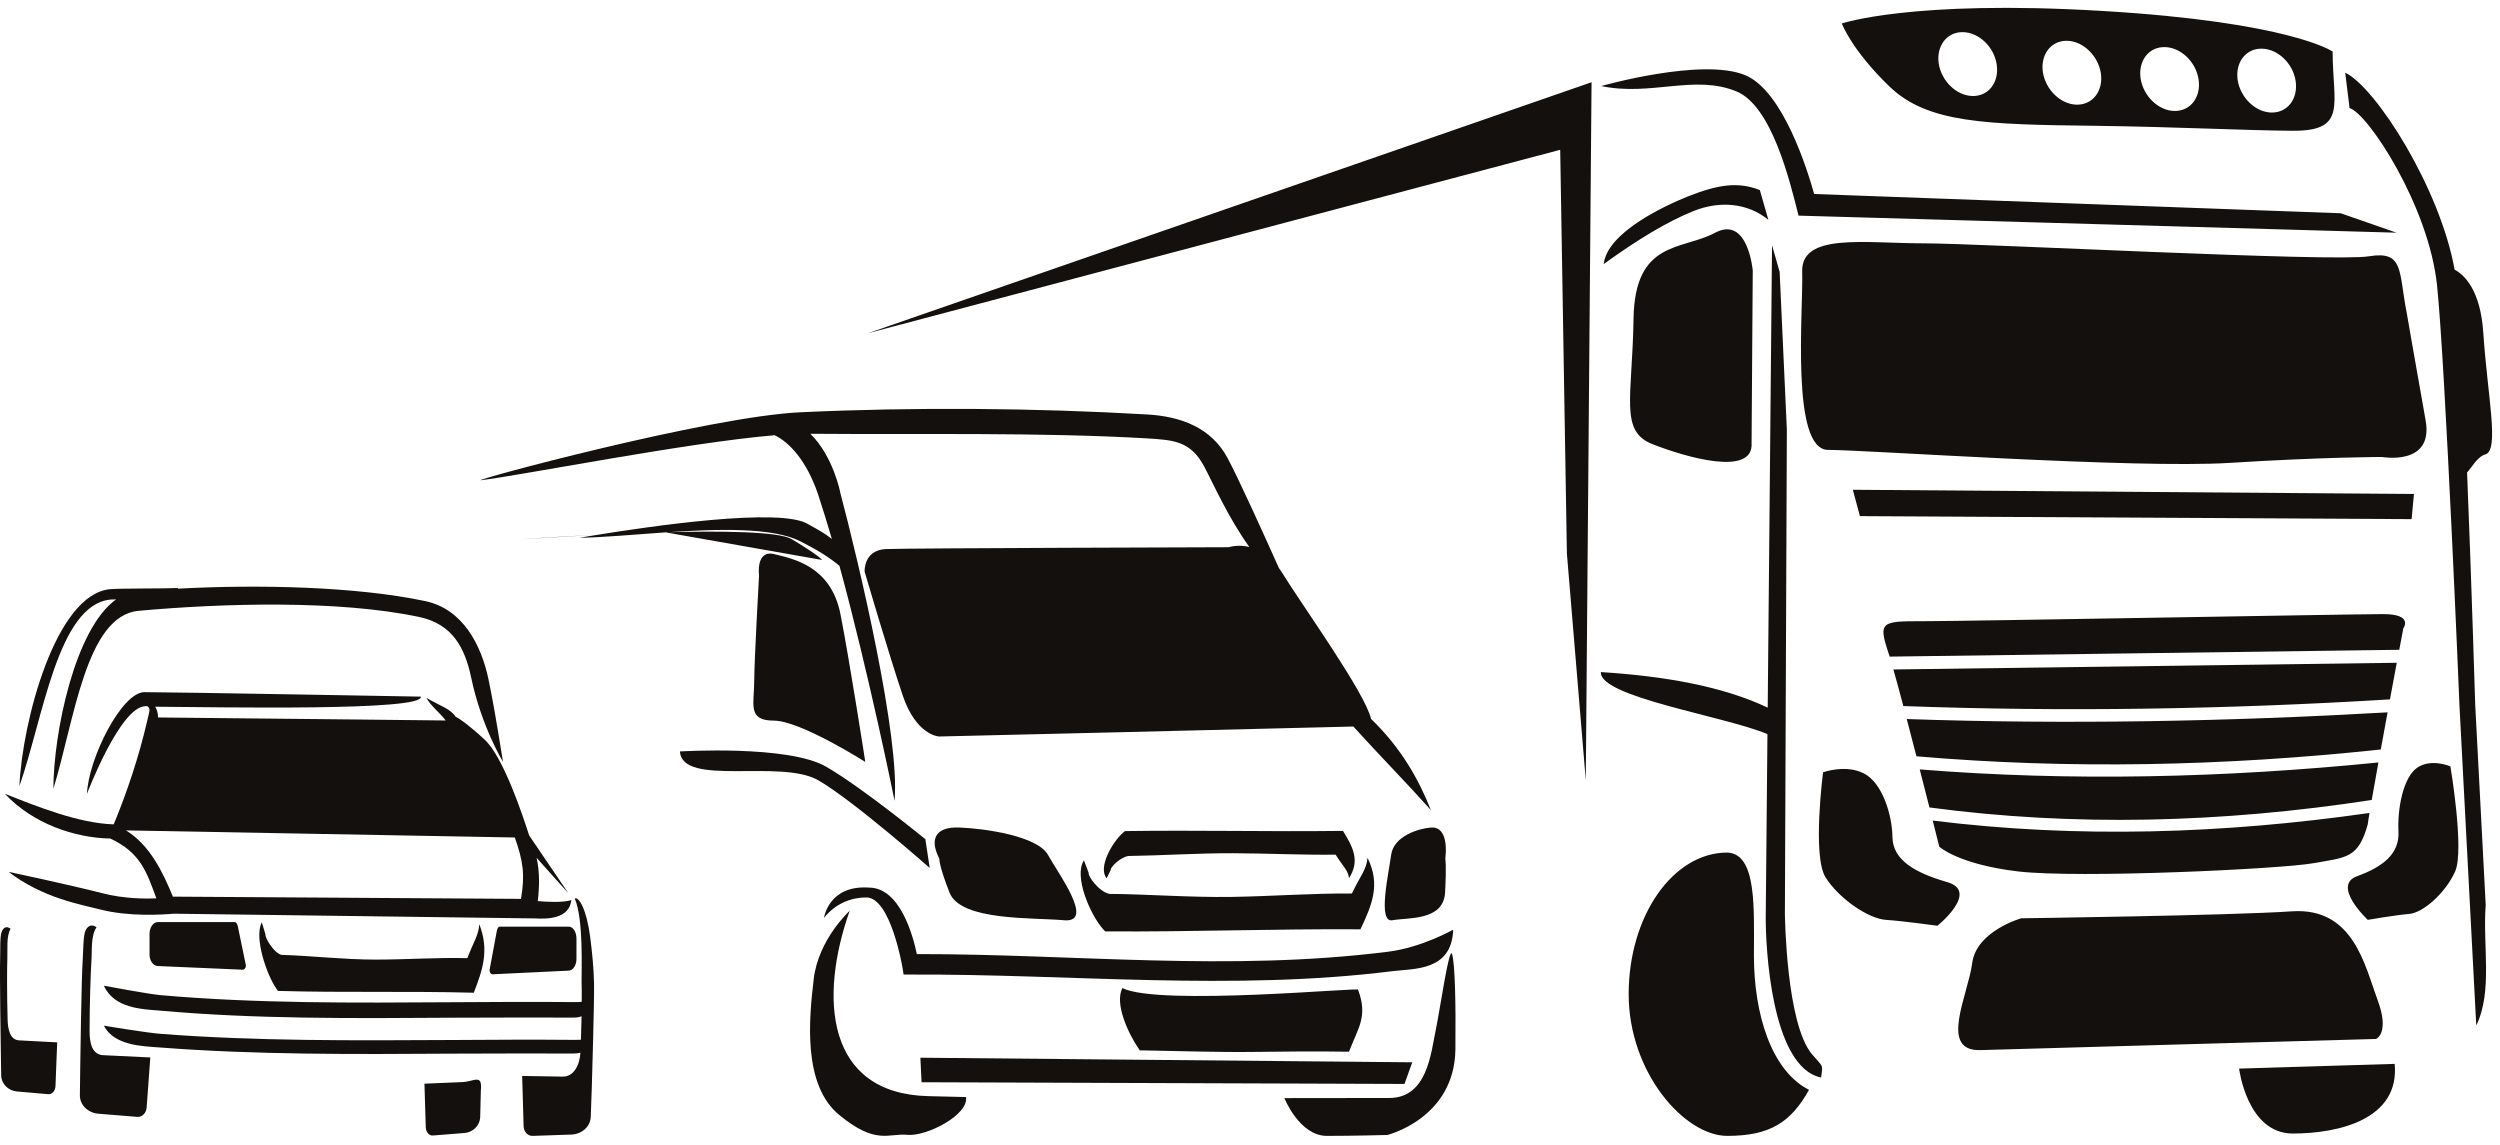 <?xml version="1.0" encoding="UTF-8"?><svg xmlns="http://www.w3.org/2000/svg" xmlns:xlink="http://www.w3.org/1999/xlink" height="87.3" preserveAspectRatio="xMidYMid meet" version="1.0" viewBox="5.0 31.4 190.6 87.3" width="190.6" zoomAndPan="magnify"><g fill="#13100d" id="change1_1"><path d="M31.74,86.25l7.22,0.05L31.74,86.25L31.74,86.25z M16.83,85.28c0.13,0.21,0.22,0.47,0.22,0.82l14.64,0.15 l0.05,0l7.24,0.08l-0.02-0.03v0c-0.47-0.6-1.05-1.01-1.46-1.7c1.03,0.61,1.86,0.84,2.24,1.45c0.28,0.12,1.01,0.63,2.21,1.74 c1.44,1.33,2.94,5.89,3.39,7.3l3,4.42l-2.43-2.71c0.24,1.08,0.22,2.19,0.09,3.3c0.69,0.06,1.92,0.13,2.56-0.08 c-0.15,1.42-1.8,1.46-2.78,1.4l0,0l-27.54-0.36c-0.78,0.07-3.38,0.25-5.59-0.32c-1.4-0.36-4.41-0.87-6.99-2.87 c0.01,0,4.56,0.97,7.19,1.64c1.56,0.4,3.11,0.42,4.07,0.38c-0.73-1.98-1.19-3.48-3.51-4.56c-2.71-0.05-5.89-1.12-8.04-3.41 c2.54,1,5.6,2.24,8.3,2.33c1.03-2.49,1.94-5.24,2.53-7.8c0.23-0.99,0.28-0.99,0.04-1.21l-0.14,0c-1.93,0-4.46,6.66-4.47,6.68 c0.11-2.69,2.65-7.75,4.38-7.75c2.22,0,21.01,0.34,21.07,0.34C37.39,85.63,21.72,85.31,16.83,85.28L16.83,85.28z M12.92,106.55 c0.01,0,3.34,0.63,4.32,0.72c7.26,0.64,14.75,0.59,22.17,0.54c3.15-0.02,6.29-0.04,9.39-0.01c0.18,0,0.36,0,0.55-0.02 c0.01-0.63,0-1.16-0.01-1.49c-0.02-0.81,0.17-4.79-0.52-6.38c0.3-0.18,0.9,0.79,1.18,2.96c0.15,1.18,0.26,2.3,0.29,3.49 c0.03,1.26-0.17,7.87-0.17,7.89l0,0l-0.08,2.29c-0.03,0.78-0.7,1.33-1.48,1.36L45.6,118c-0.39,0.01-0.67-0.35-0.68-0.74l-0.11-3.83 l3.05,0.05c0.9,0.04,1.34-0.91,1.39-1.82c-0.15,0.04-0.32,0.06-0.53,0.06c-3.07,0-6.18-0.01-9.3,0.01 c-7.44,0.05-14.96,0.09-22.22-0.47c-1.36-0.1-3.49-0.14-4.28-1.66c0.01,0,3.34,0.55,4.32,0.62c7.26,0.56,14.75,0.51,22.17,0.47 c3.15-0.02,6.29-0.04,9.39-0.01c0.16,0,0.32,0,0.49-0.01c0.02-0.6,0.04-1.21,0.05-1.79c-0.16,0.07-0.37,0.1-0.62,0.1 c-3.07,0-6.18-0.01-9.3,0.01c-7.44,0.05-14.96,0.11-22.22-0.54C15.84,108.34,13.71,108.29,12.92,106.55L12.92,106.55z M48.38,105.4 l-5.82,0.28c-0.13,0.01-0.26-0.17-0.23-0.36l0.54-2.91c0.04-0.19,0.1-0.36,0.23-0.36h5.28c0.31,0,0.57,0.41,0.57,0.91v1.54 C48.95,104.99,48.69,105.38,48.38,105.4L48.38,105.4z M17.03,105.05l6.46,0.28c0.14,0.01,0.29-0.17,0.25-0.36l-0.6-2.91 c-0.04-0.19-0.11-0.36-0.25-0.36h-5.86c-0.35,0-0.63,0.41-0.63,0.91v1.54C16.39,104.64,16.68,105.04,17.03,105.05L17.03,105.05z M13.39,76.32c0.79-0.07,4.31-0.04,5.17-0.09l0.01,0.05c6.1-0.33,13.58-0.17,18.86,0.95c2.86,0.61,4.26,3.34,4.81,5.95 c0.28,1.36,0.52,2.64,1.11,6.31c0-0.01-1.64-2.68-2.43-6.44c-0.48-2.28-1.43-4.07-3.95-4.61c-6.18-1.31-15.03-1.05-21.42-0.47 c-4.01,0.39-4.88,8.37-6.48,13.56c0.01-4.24,1.63-12.19,4.78-14.43c-0.18,0-0.32,0-0.42,0.01c-4.03,0.39-5.13,9.03-6.95,14.22 C6.69,86.47,9.23,76.7,13.39,76.32L13.39,76.32z M41.66,114.56c0.13-1.36-0.51-0.68-1.45-0.66l-2.85,0.12l0.1,3.33 c0.01,0.34,0.24,0.65,0.55,0.62l2.4-0.19c0.63-0.05,1.18-0.55,1.2-1.23L41.66,114.56L41.66,114.56L41.66,114.56z M5.06,111.37 c0-0.02-0.09-5.79-0.05-6.88c0.01-0.27,0.01-0.52,0.01-0.75c0-0.62,0.01-1.15,0.16-1.41c0.15-0.26,0.35-0.32,0.63-0.12 c-0.34,0.58-0.22,1.54-0.25,2.24c-0.03,0.79-0.03,2.92,0.02,4.68c0.02,0.79,0.2,1.59,0.93,1.59l2.85,0.15l-0.13,3.33 c-0.01,0.34-0.24,0.65-0.56,0.62l-2.4-0.21c-0.63-0.06-1.17-0.56-1.18-1.24L5.06,111.37L5.06,111.37L5.06,111.37z M11.12,112.59 c0-0.02,0.09-6.64,0.18-7.89c0.02-0.31,0.03-0.59,0.04-0.86c0.03-0.71,0.05-1.32,0.24-1.61c0.2-0.29,0.45-0.36,0.78-0.14 c-0.45,0.67-0.33,1.77-0.39,2.57c-0.06,0.91-0.14,3.35-0.14,5.36c0,0.91,0.19,1.83,1.1,1.83l3.53,0.17l-0.28,3.82 c-0.03,0.39-0.32,0.74-0.71,0.71l-2.96-0.24c-0.78-0.06-1.43-0.64-1.42-1.42L11.12,112.59L11.12,112.59L11.12,112.59z M24.96,101.72c0.08,0.27,0.18,0.6,0.28,0.92c-0.06,0.22,0.61,1.39,1.21,1.56c2.2,0.06,4.74,0.36,7.18,0.36 c2.35,0,4.66-0.17,7-0.11c0.52-1.35,0.85-1.72,0.91-2.59c0.78,1.99,0.25,3.5-0.42,5.23l-0.24-0.01c-2.25-0.06-4.75-0.06-7.26-0.06 c-2.43,0-4.85,0-7.27-0.07l-0.16,0l-0.11-0.16C25.34,105.74,24.35,102.88,24.96,101.72L24.96,101.72z M14.6,94.71 c1.81,1.1,2.81,3.17,3.58,5.05l26.54,0.17c0.32-1.88,0.16-2.87-0.47-4.68L14.6,94.71L14.6,94.71z"/><path clip-rule="evenodd" d="M44.77,72.51c0,0,2.42-0.17,5.6-0.33L44.77,72.51L44.77,72.51z M55.7,71.98c4.41-0.11,8.7-0.06,9.67,0.53 c2.16,1.3,2.3,1.58,2.3,1.58L55.7,71.98L55.7,71.98z M70.92,74.99c0,0-0.11-1.66,1.64-1.73c1.75-0.07,26.12-0.14,26.12-0.14 s0.68-0.23,1.57-0.02c-1.61-2.23-2.77-4.87-3.43-6.11c-1.05-1.97-2.31-2.04-4.4-2.17c-8.07-0.47-17.37-0.28-25.64-0.35 c1.75,1.71,2.29,4.5,2.29,4.52c1.44,5.45,4.56,18.65,4.13,23.46c0-0.02-1.97-9.76-4.2-17.91c-0.75-0.63-1.66-1.2-2.98-1.87 c-2.11-1.08-6.33-0.95-10.31-0.68c-2.46,0.17-4.83,0.39-6.54,0.41c0.27-0.05,0.69-0.12,1.22-0.2c3.95-0.64,14.2-2.17,16.25-0.82 c0.69,0.38,1.29,0.71,1.78,1.11c-0.35-1.2-0.7-2.33-1.04-3.37c-0.9-2.67-2.25-4.02-3.32-4.54c-6.66,0.56-19.38,3.07-22.38,3.43 c-1.05,0.12,17.32-4.86,24.36-5.18c8.62-0.4,17.84-0.33,26.45,0.17c2.52,0.15,4.86,0.99,6.11,3.34c0.85,1.59,2.91,6.14,3.9,8.36 c0.08,0.12,0.17,0.24,0.25,0.37c1.44,2.35,6.36,9.19,6.78,11.15l0.01,0c2.33,2.25,3.66,4.69,4.55,6.94 c-1.84-2.06-4.03-4.29-5.91-6.37c-5.92,0.16-31.59,0.76-31.59,0.76s-1.75-0.07-2.78-3.17C72.76,81.26,70.92,74.99,70.92,74.99 L70.92,74.99z M62.87,75.27c0,0-0.27-1.98,1.17-1.62c1.44,0.36,4.32,0.9,5.04,4.59c0.72,3.69,1.89,11.25,1.89,11.25 s-4.95-3.15-6.98-3.15s-1.49-1.26-1.49-2.97C62.51,81.66,62.87,75.27,62.87,75.27L62.87,75.27z M89.37,98.36 c0.09-0.18,0.2-0.41,0.31-0.63c-0.07-0.15,0.68-0.96,1.35-1.07c2.46-0.03,5.28-0.22,8-0.21c2.61,0.01,5.2,0.14,7.8,0.11 c0.58,0.93,0.95,1.19,1.02,1.79c0.87-1.36,0.27-2.4-0.46-3.6l-0.27,0c-2.5,0.03-5.29,0.02-8.08,0c-2.7-0.01-5.41-0.03-8.09,0.01 l-0.18,0l-0.13,0.11C89.79,95.6,88.69,97.55,89.37,98.36L89.37,98.36z M90.57,106.73c2.75,1.4,18.51-0.1,17.97,0.13 c0.77,2.06-0.01,2.91-0.69,4.72l-0.24,0c-2.25-0.04-4.75-0.01-7.25,0.02c-2.43,0.03-5.89-0.08-8.3-0.12l-0.16,0l-0.11-0.16 C91.05,110.23,89.95,107.95,90.57,106.73L90.57,106.73z M87.64,96.99c0.11,0.28,0.24,0.62,0.36,0.96c-0.08,0.23,0.79,1.44,1.58,1.6 c2.88,0.02,6.18,0.28,9.36,0.23c3.06-0.05,6.08-0.28,9.13-0.26c0.67-1.41,1.11-1.8,1.19-2.72c1.02,2.05,0.32,3.63-0.54,5.45 l-0.31,0c-2.93-0.02-6.2,0.03-9.46,0.08c-3.16,0.05-6.33,0.1-9.48,0.08l-0.21,0l-0.15-0.16C88.13,101.16,86.84,98.21,87.64,96.99 L87.64,96.99z M75.17,112.04l37.5,0.35l-0.59,1.65l-36.82-0.13L75.17,112.04L75.17,112.04z M111.17,105.44 c-12.19,1.53-24.53,0.21-36.77,0.26l-0.51,0l-0.08-0.51c0-0.01-0.9-5.37-2.76-5.37c-1.06,0-2.29,0.39-3.23,1.56 c0,0,0.35-2.52,3.43-2.31c2.37,0,3.36,3.67,3.65,5.07c12.1-0.01,23.76,1.35,35.92-0.18c2.59-0.32,4.96-1.68,4.97-1.68 C115.69,105.45,112.78,105.24,111.17,105.44L111.17,105.44z M102.92,115.12c0,0,1.15,2.88,3.24,2.88c2.09,0,4.61-0.07,4.61-0.07 s5.13-1.26,5.19-6.53c0.04-3.64-0.04-6.53-0.25-7.25c-0.22-0.72-0.9,4.11-1.26,5.84c-0.36,1.73-0.65,5.12-3.53,5.12 C108.03,115.12,102.92,115.12,102.92,115.12L102.92,115.12z M69.78,100.84c0,0-2.38,2.16-2.74,5.19 c-0.36,3.03-0.86,8.08,1.95,10.38c2.81,2.31,3.75,1.37,5.19,1.51c1.44,0.14,4.68-1.51,4.47-2.88l-2.88-0.07 C67.96,114.78,67.43,107.47,69.78,100.84L69.78,100.84z M56.84,88.69c0.02,0,8.24-0.51,11.14,1.16c2.78,1.61,7.55,5.52,7.57,5.53 l0.33,2.19c-0.01-0.01-5.8-5.12-8.49-6.68C64.5,89.23,57,91.42,56.84,88.69L56.84,88.69z M115.19,96.87 c0.16-1.37-0.13-2.45-1.08-2.38c-0.95,0.07-2.86,0.65-3.05,2.09c-0.19,1.44-1.05,5.19,0.1,4.98c1.14-0.22,3.88,0.07,4.01-2.09 C115.29,97.31,115.19,96.87,115.19,96.87L115.19,96.87z M76.62,96.87c-0.72-1.37-0.43-2.45,1.51-2.38 c1.95,0.07,5.98,0.65,6.77,2.09c0.79,1.44,3.6,5.19,1.22,4.98c-2.38-0.22-7.85,0.07-8.72-2.09C76.55,97.31,76.62,96.87,76.62,96.87 L76.62,96.87z" fill-rule="evenodd"/><path clip-rule="evenodd" d="M188.49,55.26c-0.63-3.15-0.18-4.77-2.88-4.32c-2.7,0.45-29.62-0.99-34.03-0.99c-4.41,0-9.27-0.81-9.18,2.16 c0.09,2.97-0.9,13.59,1.98,13.59c2.88,0,23.4,1.44,30.61,0.99c7.2-0.45,11.61-0.45,11.61-0.45s3.96,0.72,3.33-2.79 C189.3,59.94,188.49,55.26,188.49,55.26L188.49,55.26z M192.14,51.96c0.72,0.38,1.98,1.53,2.19,4.85c0.31,4.73,1.24,8.92,0.16,9.23 c-0.63,0.18-1.05,1.02-1.4,1.38c0.35,8.58,0.61,17.51,0.62,17.71h0l0.8,15.27c-0.24,3.06,0.55,6.6-0.72,9.18 c-0.43-8.13-0.86-16.25-1.28-24.38v-0.01c0-0.07-1.07-25.85-1.71-32.04c-0.63-6.04-5.26-13.1-6.67-13.51l-0.33-2.7 C186.15,38.07,191.03,45.76,192.14,51.96L192.14,51.96z M187.57,112.51l-11.86,0.36c0,0,0.6,4.95,4.09,4.95 S187.97,116.74,187.57,112.51L187.57,112.51z M136.69,96.4c-4.15,0-7.52,4.84-7.52,10.8c0,5.96,4.25,10.8,7.52,10.8 c3.26,0,4.85-1.04,6.23-3.51c-2.87-1.45-4.2-5.78-4.2-10.22C138.72,100.65,138.95,96.49,136.69,96.4L136.69,96.4z M125.9,90.88 l0.44-53.21L71.19,56.8l52.76-13.98l0.51,30.78L125.9,90.88L125.9,90.88z M139.77,85.35c-3.4-1.61-7.79-2.4-12.72-2.71 c-0.12,1.91,9.44,3.35,12.7,4.73l-0.13,13.91c-0.02,2.2,0.4,11.49,4.22,12.27c0.14-1.07,0.17-0.75-0.69-1.77 c-1.96-2.32-2.06-10.43-2.07-10.67l0.15-36.95l-0.55-12.03l-0.58-2.03L139.77,85.35L139.77,85.35z M189.04,69.06l-42.78-0.32 l0.54,2.01l42.06,0.23L189.04,69.06L189.04,69.06z M139.17,45.89c-1.68-0.66-3.21-0.41-5.47,0.48c-1.87,0.75-6.18,2.78-6.43,5.16 c2.49-1.8,4.81-3.23,6.87-4.05c1.98-0.79,4.11-0.61,5.68,0.68L139.17,45.89L139.17,45.89z M183.46,47.66l-40.15-1.47 c-0.47-1.7-2.35-7.86-5.26-9.06c-3.29-1.36-10.95,0.83-10.98,0.83c3.79,0.8,7.12-0.91,10.32,0.41c2.69,1.11,4.07,6.83,4.73,9.47 l45.59,1.3L183.46,47.66L183.46,47.66z M186.15,110.61c0,0,1.07-0.43,0.11-2.99c-0.96-2.57-1.82-7.06-6.52-6.74 c-4.71,0.32-20.64,0.53-20.64,0.53s-3.42,0.96-3.74,3.42s-2.57,6.74,0.64,6.63C159.21,111.36,186.15,110.61,186.15,110.61 L186.15,110.61z M177.44,35.11c-1.22-0.02-2.04,1.05-1.84,2.4c0.21,1.34,1.36,2.45,2.58,2.47c1.22,0.02,2.04-1.05,1.84-2.4 C179.82,36.23,178.66,35.13,177.44,35.11L177.44,35.11z M170.04,34.99c-1.22-0.02-2.04,1.05-1.84,2.4 c0.21,1.34,1.36,2.45,2.58,2.47c1.22,0.02,2.04-1.05,1.84-2.4C172.42,36.11,171.26,35.01,170.04,34.99L170.04,34.99z M162.59,34.51 c-1.22-0.02-2.04,1.05-1.84,2.4c0.21,1.34,1.36,2.45,2.58,2.47c1.22,0.02,2.04-1.05,1.84-2.4 C164.96,35.64,163.81,34.53,162.59,34.51L162.59,34.51z M154.65,33.85c-1.22-0.02-2.04,1.05-1.84,2.4 c0.21,1.34,1.36,2.45,2.58,2.47c1.22,0.02,2.04-1.05,1.84-2.4C157.03,34.97,155.87,33.87,154.65,33.85L154.65,33.85z M182.84,35.33 c0,0-3.21-2.25-17.64-3.1c-14.44-0.86-19.78,0.96-19.78,0.96s0.75,2.03,3.64,4.81c2.89,2.78,7.27,2.89,15.61,2.99 c6.26,0.08,11.59,0.36,15.11,0.38C184,41.4,182.84,39.34,182.84,35.33L182.84,35.33z M138.54,65.17l0.09-13.14 c0,0-0.36-4.23-2.88-2.88c-2.52,1.35-6.12,0.54-6.21,6.57c-0.09,6.03-1.08,8.55,1.44,9.54C133.49,66.25,138.72,67.78,138.54,65.17 L138.54,65.17z M185.52,94.24c0.02-0.16,0.06-0.46,0.13-0.86c-11.17,1.6-22.28,1.95-33.3,0.58c0.3,1.21,0.5,1.99,0.5,1.99 s1.44,1.35,6.03,1.89c4.59,0.54,19.98-0.18,22.5-0.63C183.9,96.76,184.8,96.85,185.52,94.24L185.52,94.24z M185.82,92.39 c0.14-0.8,0.32-1.79,0.51-2.86c-11.71,1.17-23.37,1.46-34.97,0.53c0.27,1.04,0.52,2.04,0.74,2.9 C163.09,94.43,174.35,94.15,185.82,92.39L185.82,92.39z M186.51,88.54c0.17-0.93,0.35-1.89,0.52-2.83 c-12.25,0.7-24.47,0.93-36.66,0.51c0.24,0.92,0.49,1.89,0.74,2.84C162.74,90.06,174.55,89.82,186.51,88.54L186.51,88.54z M187.21,84.72c0.19-1.01,0.37-1.97,0.52-2.79l-38.38,0.51c0.22,0.76,0.48,1.72,0.76,2.79C162.39,85.68,174.76,85.48,187.21,84.72 L187.21,84.72z M187.92,80.94c0.19-1.01,0.31-1.64,0.31-1.64s0.81-1.08-1.53-1.08c-2.34,0-31.78,0.54-35.02,0.54 c-3.24,0-3.51,0-2.7,2.43c0.03,0.08,0.06,0.17,0.09,0.27L187.92,80.94L187.92,80.94z M143.99,90.28c0,0-0.83,6.39,0.19,8.01 c1.02,1.62,3.26,3.15,4.6,3.24c1.34,0.09,3.93,0.45,3.93,0.45s3.24-2.61,0.74-3.33c-2.51-0.72-4.14-1.71-4.17-3.42 c-0.02-1.71-0.77-4.14-2.17-4.86C145.72,89.65,143.99,90.28,143.99,90.28L143.99,90.28z M191.82,89.83c0,0,1.08,6.39,0.36,8.01 c-0.72,1.62-2.43,3.15-3.51,3.24c-1.08,0.09-3.15,0.45-3.15,0.45s-2.79-2.61-0.81-3.33c1.98-0.72,3.24-1.71,3.15-3.42 c-0.09-1.71,0.36-4.14,1.44-4.86C190.38,89.2,191.82,89.83,191.82,89.83L191.82,89.83z" fill-rule="evenodd"/></g></svg>
